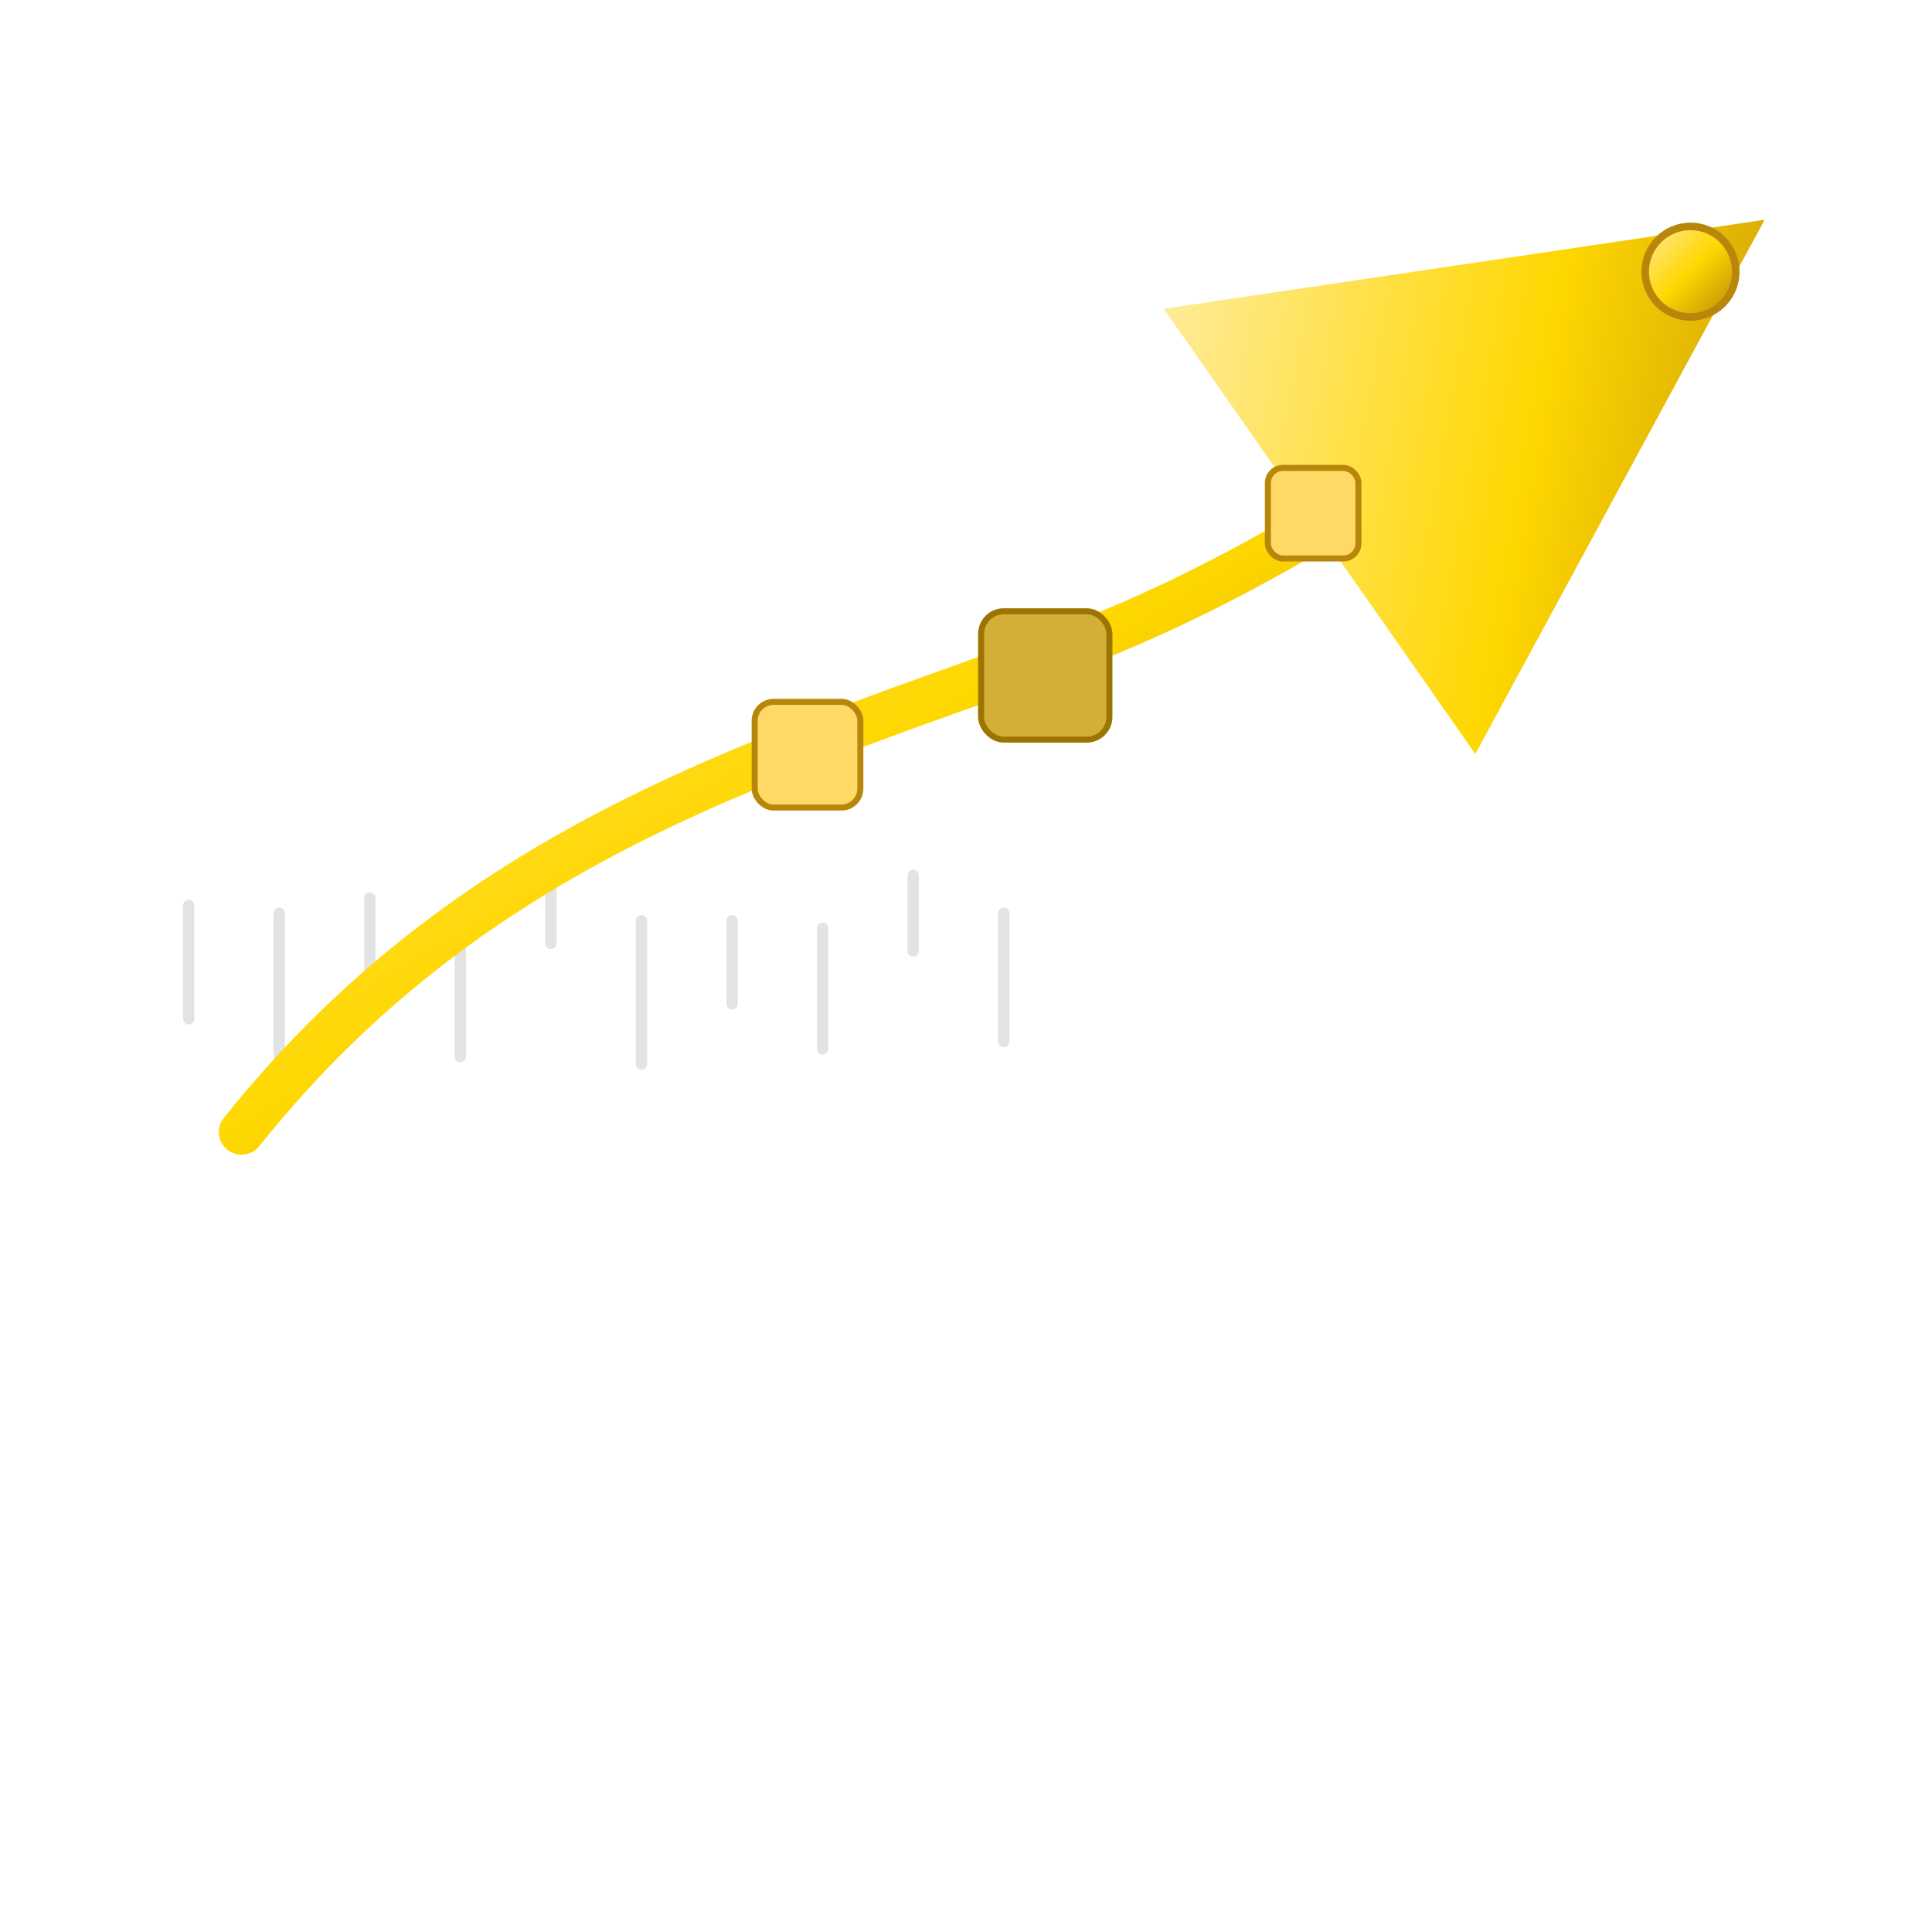 <!--?xml version="1.0" encoding="UTF-8"?-->
<svg xmlns="http://www.w3.org/2000/svg" width="512" height="512" viewBox="0 0 512 512" role="img" aria-labelledby="title desc">
  <title id="title">They Trade Trends, Not Ticks</title>
  <desc id="desc">Clean golden upward trend line with arrow and blocks, no shaded background under the line.</desc>

  <defs>
    <linearGradient id="goldGrad" x1="0" x2="1" y1="0" y2="1">
      <stop offset="0" stop-color="#FFEB99"></stop>
      <stop offset="50%" stop-color="#FFD700"></stop>
      <stop offset="100%" stop-color="#B8860B"></stop>
    </linearGradient>

    <marker id="arrow" markerWidth="12" markerHeight="12" refX="10" refY="6" orient="auto" markerUnits="strokeWidth">
      <path d="M0,0 L12,6 L0,12 z" fill="url(#goldGrad)"></path>
    </marker>

    <filter id="glow" x="-50%" y="-50%" width="200%" height="200%">
      <feGaussianBlur stdDeviation="3" result="blur"></feGaussianBlur>
      <feMerge>
        <feMergeNode in="blur"></feMergeNode>
        <feMergeNode in="SourceGraphic"></feMergeNode>
      </feMerge>
    </filter>

    <filter id="softShadow" x="-20%" y="-20%" width="140%" height="140%">
      <feDropShadow dx="0" dy="3" stdDeviation="4" flood-color="#000" flood-opacity="0.12"></feDropShadow>
    </filter>
  </defs>

  <!-- faint chaotic ticks -->
  <g stroke="#999" stroke-width="3" stroke-linecap="round" opacity="0.28">
    <g transform="translate(50,90)">
      <line x1="0" y1="180" x2="0" y2="150"></line>
      <line x1="24" y1="195" x2="24" y2="152"></line>
      <line x1="48" y1="170" x2="48" y2="148"></line>
      <line x1="72" y1="190" x2="72" y2="155"></line>
      <line x1="96" y1="160" x2="96" y2="140"></line>
      <line x1="120" y1="192" x2="120" y2="154"></line>
      <line x1="144" y1="176" x2="144" y2="154"></line>
      <line x1="168" y1="188" x2="168" y2="156"></line>
      <line x1="192" y1="162" x2="192" y2="142"></line>
      <line x1="216" y1="186" x2="216" y2="152"></line>
    </g>
  </g>

  <!-- smooth golden trend line with glow -->
  <path d="M64 300 C128 220, 208 200, 288 170 C352 145, 408 100, 448 72" fill="none" stroke="url(#goldGrad)" stroke-width="12" stroke-linecap="round" stroke-linejoin="round" marker-end="url(#arrow)" filter="url(#glow)"></path>

  <!-- position blocks -->
  <rect x="200" y="186" width="28" height="28" rx="5" fill="#FFD966" stroke="#B8860B" stroke-width="1.6" filter="url(#softShadow)"></rect>
  <rect x="260" y="162" width="34" height="34" rx="6" fill="#D4AF37" stroke="#9B7500" stroke-width="1.6" filter="url(#softShadow)"></rect>
  <rect x="336" y="124" width="24" height="24" rx="4" fill="#FFD966" stroke="#B8860B" stroke-width="1.6" filter="url(#softShadow)"></rect>

  <!-- target circle -->
  <circle cx="448" cy="72" r="12" fill="url(#goldGrad)" stroke="#B8860B" stroke-width="2"></circle>

</svg>
